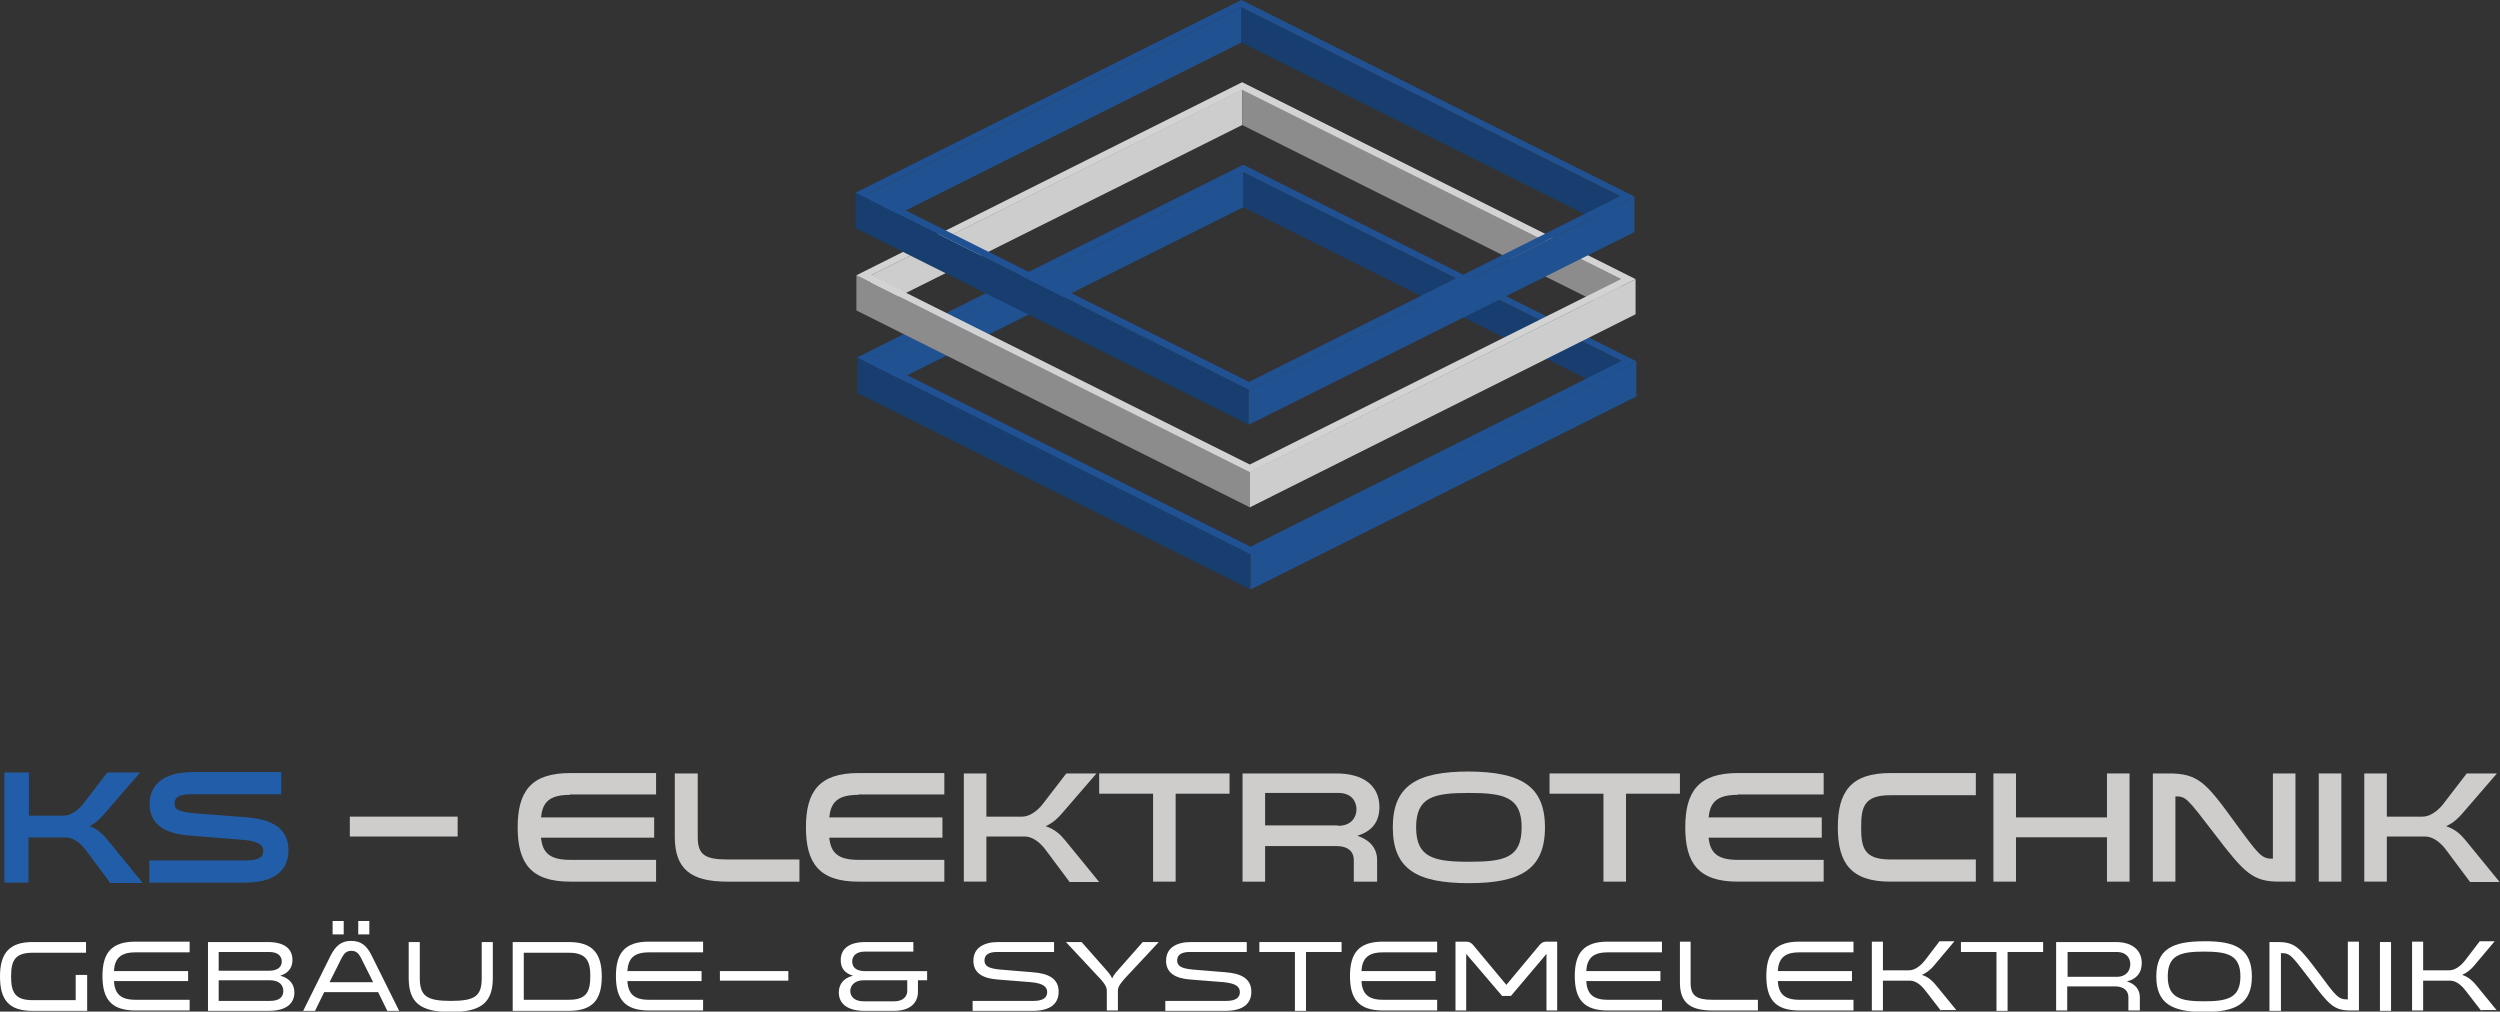 <?xml version="1.0" encoding="utf-8"?>
<!-- Generator: Adobe Illustrator 27.2.0, SVG Export Plug-In . SVG Version: 6.00 Build 0)  -->
<svg version="1.0" id="Ebene_1" xmlns="http://www.w3.org/2000/svg" xmlns:xlink="http://www.w3.org/1999/xlink" x="0px" y="0px"
	 viewBox="0 0 653.9 264.6" style="enable-background:new 0 0 653.9 264.6;" xml:space="preserve">
<rect x="0" y="0" width="653.9" height="264.6" fill="#333333" stroke="none"/>
<style type="text/css">
	.st0{fill:#FFFFFF;}
	.st1{fill:#215DA8;stroke:#225EA8;stroke-width:0.5;stroke-miterlimit:10;}
	.st2{fill:#CFCDCB;}
	.st3{enable-background:new    ;}
	.st4{fill:#205190;}
	.st5{fill:#183E70;}
	.st6{fill:#205293;}
	.st7{fill:#CDCDCD;}
	.st8{fill:#8C8C8C;}
	.st9{fill:#D3D3D3;}
</style>
<g>
	<g>
		<path class="st0" d="M22.8,255v9.4H8.5c-6.3,0-8.5-3-8.5-9c0-5.9,2.3-9,8.5-9h14v2.8h-14c-4.6,0-5.6,2.1-5.6,6.2
			c0,4.1,1,6.2,5.6,6.2h11.3V255H22.8z"/>
		<path class="st0" d="M35.4,249.1c-4,0-5.4,1.7-5.6,4.9h19.4v2.6H29.8c0.2,3.2,1.6,4.9,5.6,4.9h14.2v2.8H35.4c-6.3,0-8.6-3-8.6-9
			c0-6,2.3-9,8.6-9h14.2v2.8H35.4z"/>
		<path class="st0" d="M73.3,255.2c2.6,0.7,3.7,2.4,3.7,4.4c0,2.7-1.9,4.8-6.7,4.8H54.4v-18H70c5.7,0,6.5,2.9,6.5,4.7
			C76.5,253.2,75.3,254.6,73.3,255.2z M70.4,253.9c2.1,0,3.3-0.9,3.3-2.4c0-1.5-1.1-2.5-3.3-2.5H57.2v4.9H70.4z M57.2,256.4v5.4
			h13.4c2.9,0,3.5-1.4,3.5-2.6c0-1.4-0.9-2.8-3.5-2.8H57.2z"/>
		<path class="st0" d="M104.4,264.4h-3.1l-2.4-4.9H84.8l-2.4,4.9h-3.1l7.2-14.5c1.2-2.3,2.6-3.8,5.3-3.8c2.8,0,4.2,1.4,5.4,3.8
			L104.4,264.4z M94.4,250.5c-0.6-1.1-1.2-1.8-2.5-1.8c-1.3,0-1.9,0.7-2.5,1.8l-3.2,6.4h11.4L94.4,250.5z M89.9,244.4h-2.9v-3.5h2.9
			V244.4z M96.6,244.4h-2.9v-3.5h2.9V244.4z"/>
		<path class="st0" d="M106.9,246.4h2.9v9.4c0,4.7,1.8,6,8.1,6c6.4,0,8.1-1.3,8.1-6v-9.4h2.9v9.4c0,6.4-3,8.9-11,8.9
			c-7.9,0-11-2.4-11-8.9V246.4z"/>
		<path class="st0" d="M134.1,246.4h14.7c6.3,0,8.6,3.1,8.6,9c0,6-2.3,9-8.6,9h-14.7V246.4z M148.8,249.2H137v12.3h11.8
			c4.6,0,5.6-2.1,5.6-6.2C154.4,251.4,153.4,249.2,148.8,249.2z"/>
		<path class="st0" d="M169.7,249.1c-4,0-5.4,1.7-5.6,4.9h19.4v2.6h-19.4c0.2,3.2,1.6,4.9,5.6,4.9h14.2v2.8h-14.2
			c-6.3,0-8.6-3-8.6-9c0-6,2.3-9,8.6-9h14.2v2.8H169.7z"/>
		<path class="st0" d="M206.2,256.5h-17.9V254h17.9V256.5z"/>
		<path class="st0" d="M226.1,264.4c-4.6,0-6.7-2-6.7-4.8c0-1.8,0.9-3.7,3.7-4.4c-2-0.6-3.2-1.8-3.2-4.1c0-1.7,0.8-4.7,6.5-4.7h12.5
			v2.5h-12.7c-2.2,0-3.3,1.1-3.3,2.6c0,1.6,1.2,2.5,3.3,2.5h16.3v2.4h-2.4v3c0,2.8-1.9,5-6.3,5H226.1z M225.9,256.4
			c-2.6,0-3.5,1.6-3.5,2.8c0,1.3,0.9,2.7,3.5,2.7h7.9c2.9,0,3.5-1.7,3.5-2.7v-2.8H225.9z"/>
		<path class="st0" d="M270.3,261.8c2.6,0,3.6-0.9,3.6-2.3c0-1.5-1.2-2.3-4.2-2.6l-8.8-0.7c-4-0.3-6.3-1.8-6.3-4.9
			c0-3.5,2.9-4.9,6.5-4.9h14.6v2.6h-14.9c-2.1,0-3.3,0.7-3.3,2.2c0,1.4,0.9,2.1,4.1,2.4l8.5,0.7c4.2,0.3,6.8,1.7,6.8,5.1
			c0,3-2,5-6.8,5h-15.7v-2.6H270.3z"/>
		<path class="st0" d="M282.9,246.4l6,6.8c0.7,0.8,1.5,1.6,2,2.7c0.5-1.1,1.3-1.9,2-2.7l6-6.8h4.2l-8.5,9.1
			c-0.7,0.8-2.2,2.3-2.2,3.5v5.3h-2.9V259c0-1.2-1.5-2.8-2.2-3.5l-8.5-9.1H282.9z"/>
		<path class="st0" d="M320.7,261.8c2.6,0,3.6-0.9,3.6-2.3c0-1.5-1.2-2.3-4.2-2.6l-8.8-0.7c-4-0.3-6.3-1.8-6.3-4.9
			c0-3.5,2.9-4.9,6.5-4.9h14.6v2.6h-14.9c-2.1,0-3.3,0.7-3.3,2.2c0,1.4,0.9,2.1,4.1,2.4l8.5,0.7c4.2,0.3,6.8,1.7,6.8,5.1
			c0,3-2,5-6.8,5h-15.7v-2.6H320.7z"/>
		<path class="st0" d="M338.7,264.4V249h-9.3v-2.6h21.5v2.6h-9.3v15.4H338.7z"/>
		<path class="st0" d="M361.7,249.1c-4,0-5.4,1.7-5.6,4.9h19.4v2.6h-19.4c0.2,3.2,1.6,4.9,5.6,4.9h14.2v2.8h-14.2
			c-6.3,0-8.6-3-8.6-9c0-6,2.3-9,8.6-9h14.2v2.8H361.7z"/>
		<path class="st0" d="M383.5,249.5v14.8h-2.8v-18h2.8c1.1,0,1.6,0.6,2,1.1l8.5,10.2l8.5-10.2c0.4-0.5,0.9-1.1,2-1.1h2.8v18h-2.8
			v-14.8l-9.3,11h-2.3L383.5,249.5z"/>
		<path class="st0" d="M420.5,249.1c-4,0-5.4,1.7-5.6,4.9h19.4v2.6h-19.4c0.2,3.2,1.6,4.9,5.6,4.9h14.2v2.8h-14.2
			c-6.3,0-8.6-3-8.6-9c0-6,2.3-9,8.6-9h14.2v2.8H420.5z"/>
		<path class="st0" d="M442.2,246.4v10.7c0,3.3,1.5,4.4,5.7,4.4h11.9v2.8h-11.9c-5.9,0-8.5-2.1-8.5-7.3v-10.7H442.2z"/>
		<path class="st0" d="M470.6,249.1c-4,0-5.4,1.7-5.6,4.9h19.4v2.6H465c0.2,3.2,1.6,4.9,5.6,4.9h14.2v2.8h-14.2c-6.3,0-8.6-3-8.6-9
			c0-6,2.3-9,8.6-9h14.2v2.8H470.6z"/>
		<path class="st0" d="M507.7,264.4l-4.1-5.3c-0.7-0.9-2.2-2.6-4-2.6h-7.1v7.8h-2.9v-18h2.9v7.5h6.8c1.8,0,3.4-1.6,4.1-2.5l3.9-5.1
			h3.9l-5.3,6.3c-0.8,1-1.9,1.9-3.2,2.5c1.6,0.5,2.7,1.5,3.6,2.6l5.4,6.6H507.7z"/>
		<path class="st0" d="M522.2,264.4V249h-9.3v-2.6h21.5v2.6h-9.3v15.4H522.2z"/>
		<path class="st0" d="M537.9,246.4h15.5c4.4,0,6.8,2.2,6.8,5.5c0,2.6-1.4,4.2-3.9,4.8c2.3,0.7,3.4,2.2,3.4,4.2v3.4h-3v-3.5
			c0-1.4-0.9-2.8-3.5-2.8h-12.5v6.3h-2.9V246.4z M553.6,255.5c2.7,0,3.6-1.8,3.6-3.3c0-1.5-0.9-3.2-3.6-3.2h-12.8v6.5H553.6z"/>
		<path class="st0" d="M589,255.4c0,7.2-4.3,9.3-12.5,9.3c-8.2,0-12.5-2.1-12.5-9.3c0-7.2,4.3-9.2,12.5-9.2
			C584.7,246.1,589,248.2,589,255.4z M586,255.4c0-5.6-3.3-6.5-9.5-6.5c-6.2,0-9.5,0.9-9.5,6.5c0,5.6,3.3,6.5,9.5,6.5
			C582.7,261.9,586,261,586,255.4z"/>
		<path class="st0" d="M596.5,264.4h-2.9v-18h2.2c4.6,0,5.8,1.6,10.7,8.1c4.6,6.2,5.1,6.9,7.5,6.9h0.1v-15.1h2.9v18h-2.2
			c-4.3,0-5.6-1.4-10.6-8.1c-4.9-6.4-5.2-6.9-7.5-6.9h-0.1V264.4z"/>
		<path class="st0" d="M625.4,246.4v18h-2.9v-18H625.4z"/>
		<path class="st0" d="M649,264.4l-4.1-5.3c-0.7-0.9-2.2-2.6-4-2.6h-7.1v7.8h-2.9v-18h2.9v7.5h6.8c1.8,0,3.4-1.6,4.1-2.5l3.9-5.1
			h3.9l-5.3,6.3c-0.8,1-1.9,1.9-3.2,2.5c1.6,0.5,2.7,1.5,3.6,2.6l5.4,6.6H649z"/>
	</g>
	<g>
		<path class="st1" d="M28.9,230.6l-6.2-8.3c-0.8-1.1-2.9-3.5-5.5-3.5h-10v11.8H1.4v-28.3h5.9v11.3h9.3c2.6,0,4.8-2.4,5.6-3.5l6-7.8
			h7.9l-8.9,10.3c-1.1,1.3-2.4,2.6-4.4,3.5c2.4,0.8,3.9,2.2,5.1,3.7l8.9,10.9H28.9z"/>
		<path class="st1" d="M64.5,225.3c3.5,0,4.6-1.1,4.6-2.7c0-1.9-1.7-2.9-5.8-3.2l-13.7-1.1c-6.4-0.5-10.2-2.8-10.2-8
			c0-6,5.1-8.1,10.9-8.1h23v5.3H49.8c-2.8,0-4.4,0.7-4.4,2.7c0,1.6,1.1,2.4,5.7,2.8l13.1,1c6.7,0.5,11,2.7,11,8.4
			c0,4.8-3.1,8.2-11.1,8.2H39.3v-5.3H64.5z"/>
		<path class="st2" d="M119.7,218.8H91.5v-5.2h28.2V218.8z"/>
		<path class="st2" d="M149.1,207.9c-5.6,0-7.2,2.1-7.6,5.9h29.6v5.3h-29.6c0.4,3.8,2.1,5.8,7.6,5.8h22.5v5.7h-22.5
			c-10.2,0-13.7-4.8-13.7-14.2s3.5-14.2,13.7-14.2h22.5v5.6H149.1z"/>
		<path class="st2" d="M182.5,202.3v16.6c0,4.6,1.8,5.9,7.7,5.9h18.9v5.8h-18.9c-9.4,0-13.7-3.2-13.7-11.7v-16.6H182.5z"/>
		<path class="st2" d="M224.5,207.9c-5.6,0-7.2,2.1-7.6,5.9h29.6v5.3h-29.6c0.4,3.8,2.1,5.8,7.6,5.8h22.5v5.7h-22.5
			c-10.2,0-13.7-4.8-13.7-14.2s3.5-14.2,13.7-14.2h22.5v5.6H224.5z"/>
		<path class="st2" d="M279.7,230.6l-6.2-8.3c-0.8-1.1-2.9-3.5-5.5-3.5h-10v11.8h-5.9v-28.3h5.9v11.3h9.3c2.6,0,4.8-2.4,5.6-3.5
			l6-7.8h7.9l-8.9,10.3c-1.1,1.3-2.4,2.6-4.4,3.5c2.4,0.8,3.9,2.2,5.1,3.7l8.9,10.9H279.7z"/>
		<path class="st2" d="M301.6,230.6v-23h-14.1v-5.3h34.1v5.3h-14.1v23H301.6z"/>
		<path class="st2" d="M324.9,202.3h24.6c7,0,11.3,3.1,11.3,8.8c0,4-2.1,6.4-5.8,7.5c3.6,1.2,5.2,3.5,5.2,6.4v5.6h-6.1v-5.7
			c0-1.6-0.9-3.6-4.6-3.6h-18.6v9.3h-5.9V202.3z M350,216c3.6,0,4.8-2.4,4.8-4.3c0-1.9-1.1-4.3-4.8-4.3h-19.1v8.5H350z"/>
		<path class="st2" d="M404.1,216.4c0,11-6.4,14.6-19.9,14.6c-13.5,0-19.9-3.6-19.9-14.6s6.4-14.6,19.9-14.6
			C397.7,201.9,404.1,205.5,404.1,216.4z M398,216.4c0-7.9-4.6-9-13.8-9c-9.3,0-13.8,1.1-13.8,9c0,7.9,4.6,9,13.8,9
			C393.5,225.4,398,224.4,398,216.4z"/>
		<path class="st2" d="M419.4,230.6v-23h-14.1v-5.3h34.1v5.3h-14.1v23H419.4z"/>
		<path class="st2" d="M454.5,207.9c-5.6,0-7.2,2.1-7.6,5.9h29.6v5.3h-29.6c0.4,3.8,2.1,5.8,7.6,5.8H477v5.7h-22.5
			c-10.2,0-13.7-4.8-13.7-14.2s3.5-14.2,13.7-14.2H477v5.6H454.5z"/>
		<path class="st2" d="M516.8,208h-22.4c-6.8,0-7.6,3-7.6,8.4c0,5.4,0.8,8.4,7.6,8.4h22.4v5.8h-22.4c-10.2,0-13.7-4.8-13.7-14.2
			s3.5-14.2,13.7-14.2h22.4V208z"/>
		<path class="st2" d="M551.1,230.6v-11.6h-23.8v11.6h-5.9v-28.3h5.9v11.5h23.8v-11.5h5.9v28.3H551.1z"/>
		<path class="st2" d="M569,230.6h-5.9v-28.3h4.2c7.6,0,9.7,2.4,16.9,12.3c6.8,9.3,7.3,10,10.3,10h0v-22.3h5.9v28.3h-4.2
			c-7,0-9.1-2.2-16.9-12.4c-7.3-9.5-7.5-9.9-10.3-9.9h0V230.6z"/>
		<path class="st2" d="M612.4,202.3v28.3h-5.9v-28.3H612.4z"/>
		<path class="st2" d="M646,230.6l-6.2-8.3c-0.8-1.1-2.9-3.5-5.5-3.5h-10v11.8h-5.9v-28.3h5.9v11.3h9.3c2.6,0,4.8-2.4,5.6-3.5l6-7.8
			h7.9l-8.9,10.3c-1.1,1.3-2.4,2.6-4.4,3.5c2.4,0.8,3.9,2.2,5.1,3.7l8.9,10.9H646z"/>
	</g>
	<g>
		<g>
			<g class="st3">
				<g>
					<polygon class="st4" points="325.2,45 325.2,54.2 228,102.8 228,93.5 					"/>
				</g>
				<g>
					<polygon class="st5" points="424.2,94.5 424.2,103.7 325.2,54.2 325.2,45 					"/>
				</g>
				<g>
					<polygon class="st5" points="327.1,144.9 327.1,154.2 224.2,102.8 224.2,93.5 					"/>
				</g>
				<g>
					<polygon class="st4" points="428,94.5 428,103.7 327.1,154.2 327.1,144.9 					"/>
				</g>
				<g>
					<path class="st6" d="M325.2,43.1L428,94.5l-100.9,50.5L224.2,93.5L325.2,43.1z M228,93.5l99.1,49.5l97.1-48.6L325.2,45
						L228,93.5"/>
				</g>
			</g>
		</g>
		<g>
			<g class="st3">
				<g>
					<polygon class="st7" points="324.9,23.4 324.9,32.7 227.8,81.2 227.8,72 					"/>
				</g>
				<g>
					<polygon class="st8" points="424,73 424,82.2 324.9,32.7 324.9,23.4 					"/>
				</g>
				<g>
					<polygon class="st8" points="326.9,123.4 326.9,132.7 224,81.2 224,72 					"/>
				</g>
				<g>
					<polygon class="st7" points="427.8,73 427.8,82.2 326.9,132.7 326.9,123.4 					"/>
				</g>
				<g>
					<path class="st9" d="M324.9,21.5L427.8,73l-100.9,50.5L224,72L324.9,21.5z M227.8,72l99.1,49.5L424,73l-99.1-49.5L227.8,72"/>
				</g>
			</g>
		</g>
		<g>
			<g class="st3">
				<g>
					<polygon class="st4" points="324.7,1.9 324.7,11.1 227.6,59.7 227.6,50.4 					"/>
				</g>
				<g>
					<polygon class="st5" points="423.8,51.4 423.8,60.7 324.7,11.1 324.7,1.9 					"/>
				</g>
				<g>
					<polygon class="st5" points="326.6,101.9 326.6,111.1 223.8,59.7 223.8,50.4 					"/>
				</g>
				<g>
					<polygon class="st4" points="427.5,51.4 427.5,60.7 326.6,111.1 326.6,101.9 					"/>
				</g>
				<g>
					<path class="st6" d="M324.7,0l102.8,51.4l-100.9,50.5L223.8,50.4L324.7,0z M227.6,50.4l99.1,49.5l97.1-48.6L324.7,1.9
						L227.6,50.4"/>
				</g>
			</g>
		</g>
	</g>
</g>
</svg>
